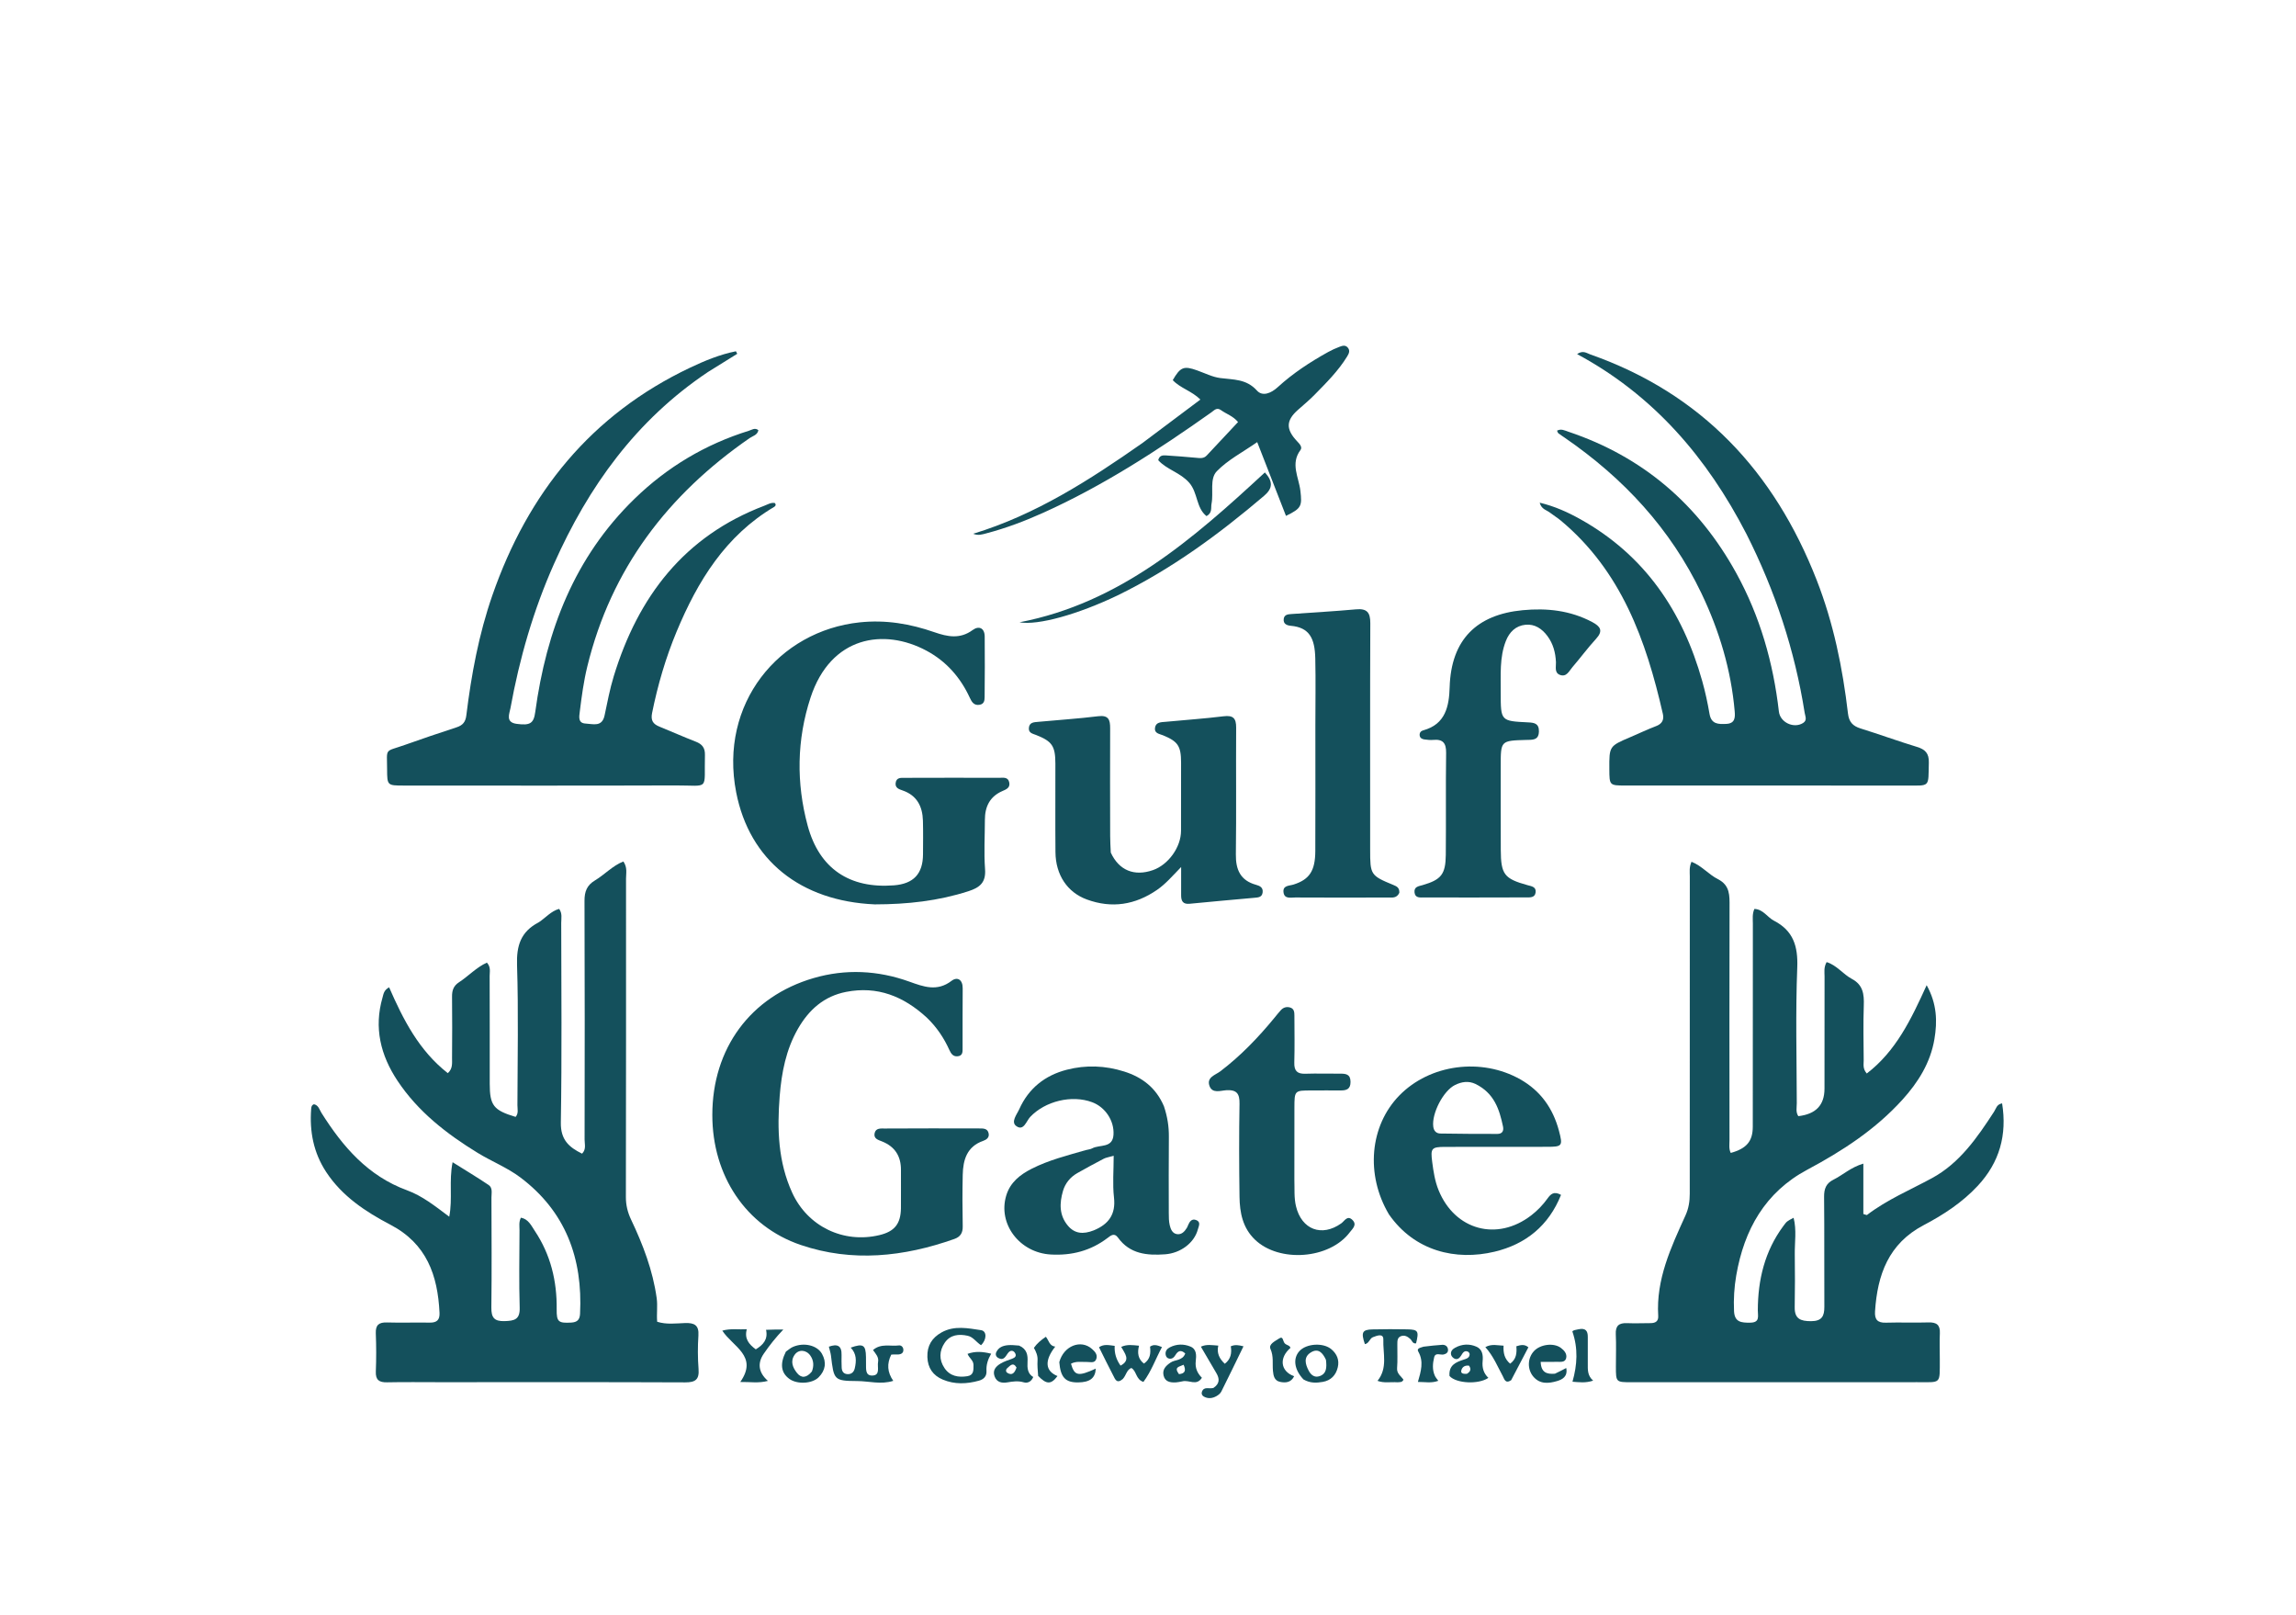 <svg xmlns="http://www.w3.org/2000/svg" xmlns:xlink="http://www.w3.org/1999/xlink" version="1.1" id="Layer_1" x="0px" y="0px" width="100%" viewBox="0 0 1024 720" enable-background="new 0 0 1024 720" xml:space="preserve">
<path fill="#14505c" opacity="1" stroke="none" d=" M240.26,411.236   C243.432,409.165 245.664,406.283 249.372,405.237   C250.864,407.262 250.298,409.481 250.301,411.526   C250.341,441.184 250.627,470.847 250.13,500.497   C250,508.206 253.773,511.515 259.596,514.38   C261.539,512.426 260.722,510.134 260.725,508.102   C260.783,472.612 260.824,437.122 260.684,401.633   C260.667,397.529 261.753,394.698 265.34,392.557   C269.669,389.973 273.161,386.031 278.009,384.102   C279.904,386.788 279.204,389.359 279.205,391.759   C279.23,439.078 279.217,486.398 279.14,533.717   C279.134,537.314 279.912,540.529 281.458,543.784   C286.759,554.941 291.15,566.407 292.876,578.771   C293.362,582.25 292.791,585.698 293.096,589.33   C297.294,590.657 301.467,590.038 305.552,589.905   C309.631,589.772 311.795,590.794 311.487,595.453   C311.158,600.421 311.168,605.451 311.551,610.415   C311.911,615.091 310.155,616.374 305.609,616.355   C269.12,616.204 232.63,616.275 196.14,616.277   C188.309,616.278 180.476,616.167 172.648,616.33   C169.096,616.404 167.466,615.308 167.618,611.498   C167.842,605.842 167.827,600.164 167.606,594.507   C167.459,590.751 168.985,589.538 172.594,589.645   C178.92,589.832 185.257,589.6 191.587,589.714   C194.754,589.771 196.179,588.602 196.022,585.321   C195.221,568.609 190.306,554.527 174.143,546.076   C163.082,540.292 152.569,533.374 145.459,522.539   C139.83,513.962 138.013,504.497 138.782,494.414   C138.844,493.591 138.949,492.74 140.027,492.349   C142.063,492.767 142.471,494.778 143.393,496.239   C152.9,511.303 164.12,524.353 181.571,530.727   C188.298,533.184 193.99,537.707 200.361,542.493   C201.931,534.38 200.156,526.717 201.857,518.196   C207.707,521.864 212.916,524.973 217.937,528.36   C219.823,529.633 219.177,532.025 219.182,533.978   C219.219,550.306 219.348,566.637 219.142,582.963   C219.085,587.477 220.417,589.193 225.082,589.042   C229.367,588.903 231.94,588.39 231.777,583.05   C231.426,571.564 231.658,560.06 231.697,548.563   C231.703,546.761 231.325,544.896 232.316,542.92   C235.648,543.536 236.921,546.431 238.488,548.776   C245.56,559.362 248.435,571.155 248.276,583.798   C248.206,589.378 249.087,590.003 254.695,589.703   C257.388,589.559 258.565,588.486 258.701,585.783   C259.946,561.04 252.228,540.108 232.021,524.939   C226.216,520.582 219.235,517.826 212.996,514.004   C199.111,505.497 186.379,495.595 177.248,481.828   C169.734,470.498 166.712,458.227 170.6,444.789   C171.045,443.249 171.152,441.499 173.548,440.215   C179.823,454.585 186.864,468.441 199.722,478.488   C201.978,476.46 201.595,474.043 201.609,471.822   C201.669,462.658 201.723,453.493 201.608,444.331   C201.573,441.577 202.31,439.516 204.667,437.99   C208.928,435.23 212.432,431.325 217.156,429.199   C219.004,431.22 218.373,433.308 218.38,435.195   C218.44,451.19 218.414,467.186 218.42,483.181   C218.424,492.886 220.101,495.043 229.959,497.985   C231.347,496.436 230.762,494.52 230.766,492.774   C230.816,471.946 231.259,451.105 230.597,430.298   C230.324,421.72 232.19,415.432 240.26,411.236  z"/>
<path fill="#14505c" opacity="1" stroke="none" d=" M865.14,605.959   C865.093,617.361 865.985,616.264 855.054,616.27   C812.556,616.297 770.059,616.293 727.562,616.289   C720.702,616.288 720.696,616.262 720.682,609.365   C720.672,604.532 720.865,599.69 720.63,594.869   C720.445,591.079 722.08,589.808 725.634,589.952   C729.127,590.093 732.632,589.954 736.131,589.942   C738.282,589.935 739.705,589.149 739.554,586.719   C738.546,570.418 745.237,556.181 751.709,541.926   C753.145,538.764 753.621,535.639 753.619,532.263   C753.599,485.099 753.615,437.935 753.645,390.771   C753.646,388.798 753.285,386.773 754.401,384.234   C758.922,385.986 762.036,389.895 766.17,391.982   C771.622,394.735 771.379,399.304 771.367,404.251   C771.281,438.916 771.318,473.58 771.343,508.245   C771.345,510.18 770.983,512.198 771.897,514.055   C778.99,512.101 781.724,508.834 781.728,502.328   C781.75,472.164 781.737,441.999 781.763,411.834   C781.765,409.711 781.432,407.523 782.45,405.254   C786.406,405.422 788.211,408.982 791.18,410.513   C799.781,414.951 801.935,421.871 801.563,431.387   C800.774,451.521 801.306,471.708 801.354,491.874   C801.359,493.806 800.806,495.869 802.046,497.662   C809.909,496.732 813.706,492.733 813.712,485.361   C813.726,468.696 813.702,452.03 813.737,435.364   C813.741,433.403 813.327,431.363 814.658,428.968   C819.161,430.333 821.987,434.37 825.949,436.481   C830.923,439.13 831.414,443.307 831.239,448.283   C830.953,456.439 831.131,464.613 831.196,472.778   C831.211,474.534 830.677,476.445 832.563,478.644   C845.553,468.705 852.333,454.558 859.275,439.264   C863.913,447.622 864.063,455.444 862.741,463.302   C860.975,473.81 855.52,482.539 848.468,490.323   C836.437,503.602 821.726,513.163 806.022,521.543   C787.255,531.557 777.874,548.256 774.354,568.671   C773.448,573.923 773.12,579.234 773.368,584.592   C773.598,589.57 776.669,589.779 780.55,589.736   C785.01,589.687 783.969,586.876 783.974,584.248   C784,570.6 787.068,557.849 795.333,546.679   C796.915,544.542 796.903,544.534 799.933,542.97   C801.343,548.446 800.382,553.933 800.46,559.36   C800.571,567.19 800.562,575.026 800.429,582.856   C800.34,588.065 803.077,589.075 807.701,589.069   C812.522,589.063 813.671,586.853 813.646,582.635   C813.549,566.303 813.703,549.97 813.532,533.639   C813.495,530.061 814.419,527.621 817.695,525.987   C821.935,523.872 825.489,520.438 831.042,518.822   C831.042,526.749 831.042,534.118 831.042,541.289   C832.082,541.569 832.523,541.828 832.677,541.71   C841.602,534.889 851.917,530.577 861.696,525.266   C874.042,518.561 881.889,507.131 889.382,495.606   C890.234,494.296 890.487,492.38 892.925,491.951   C895.195,506.043 891.781,518.261 882.094,528.688   C875.191,536.118 866.791,541.62 857.942,546.261   C842.27,554.48 837.31,568.381 836.253,584.688   C836.019,588.293 837.321,589.859 841.09,589.741   C847.417,589.543 853.759,589.828 860.085,589.625   C863.697,589.51 865.34,590.735 865.164,594.474   C864.992,598.131 865.134,601.803 865.14,605.959  z"/>
<path fill="#14505c" opacity="1" stroke="none" d=" M315.803,165.829   C283.71,187.29 262.412,216.974 247.083,251.412   C237.9,272.042 231.674,293.597 227.655,315.783   C227.211,318.239 225.332,322.064 230.415,322.744   C236.468,323.555 238.027,322.545 238.725,317.419   C243.661,281.18 256.194,248.445 282.983,222.411   C297.56,208.245 314.596,198.086 334.032,192.046   C335.311,191.649 336.707,190.552 338.234,191.809   C337.813,194.005 335.732,194.369 334.326,195.341   C297.869,220.532 272.555,253.619 261.931,297.174   C260.312,303.81 259.409,310.556 258.577,317.313   C258.301,319.56 257.692,322.453 261.231,322.617   C264.461,322.767 268.507,324.298 269.628,319.017   C270.871,313.163 271.975,307.248 273.721,301.537   C284.574,266.04 305.148,239.041 340.89,225.489   C342.408,224.914 343.847,223.977 345.541,224.268   C346.245,225.01 345.887,225.641 345.311,225.982   C323.556,238.864 311.146,259.088 301.763,281.616   C296.89,293.315 293.35,305.437 290.831,317.881   C290.14,321.293 291.285,322.842 294.14,323.999   C299.541,326.188 304.864,328.573 310.295,330.678   C313.147,331.784 314.48,333.415 314.396,336.624   C313.974,352.849 316.79,350.143 301.164,350.198   C260.843,350.342 220.521,350.258 180.198,350.253   C172.705,350.252 172.68,350.225 172.644,343.006   C172.596,333.231 171.35,335.39 180.494,332.155   C188.183,329.434 195.902,326.787 203.662,324.276   C206.398,323.39 207.623,321.883 207.978,318.984   C210.209,300.801 213.544,282.841 219.575,265.478   C235.427,219.839 263.595,184.869 307.828,163.911   C314.367,160.813 321.081,158.047 328.206,156.62   C328.407,156.996 328.609,157.372 328.81,157.748   C324.572,160.371 320.333,162.994 315.803,165.829  z"/>
<path fill="#14505c" opacity="1" stroke="none" d=" M778.89,238.06   C761.323,204.026 737.535,176.258 703.372,157.883   C706.008,156.034 707.655,157.463 709.235,158.018   C758.891,175.464 791.314,210.257 810.211,258.587   C817.711,277.769 821.807,297.781 824.191,318.161   C824.627,321.887 826.323,323.713 829.776,324.788   C838.197,327.409 846.49,330.449 854.927,333.012   C858.66,334.146 860.36,335.875 860.25,340.036   C859.953,351.272 861.115,350.247 849.942,350.252   C808.286,350.27 766.629,350.258 724.973,350.238   C717.797,350.235 717.797,350.193 717.755,342.965   C717.695,332.675 717.698,332.682 727.129,328.661   C730.958,327.028 734.72,325.223 738.608,323.748   C741.323,322.717 742.216,320.894 741.624,318.298   C734.151,285.499 723.086,254.583 696.098,232.093   C694.567,230.817 692.839,229.781 691.261,228.558   C689.761,227.396 687.48,227.11 686.692,224.126   C693.414,225.74 699.237,228.382 704.83,231.505   C733.576,247.554 750.459,272.594 759.195,303.707   C760.54,308.498 761.592,313.391 762.434,318.297   C763.228,322.924 766.332,322.924 769.872,322.767   C773.8,322.592 773.906,319.961 773.661,317.152   C772.055,298.698 766.815,281.243 758.852,264.592   C745.059,235.747 724.068,213.184 697.896,195.191   C696.937,194.531 695.962,193.894 695.033,193.194   C694.805,193.023 694.731,192.649 694.411,192.028   C696.252,191.017 697.873,191.946 699.466,192.48   C732.778,203.641 757.566,224.989 774.416,255.627   C784.979,274.832 790.873,295.548 793.375,317.27   C793.932,322.109 800.031,324.983 804.176,322.351   C806.105,321.126 805.119,319.392 804.873,317.834   C800.472,289.988 791.757,263.542 778.89,238.06  z"/>
<path fill="#14505c" opacity="1" stroke="none" d=" M390.139,403.233   C357.084,401.79 334.265,383.603 328.338,353.311   C320.6,313.757 347.318,281.295 383.418,277.489   C395.05,276.262 405.949,278.128 416.733,281.881   C422.609,283.926 428.157,285.054 433.804,280.909   C436.548,278.894 439.125,279.954 439.172,283.782   C439.281,292.779 439.201,301.778 439.138,310.776   C439.127,312.274 438.952,313.848 436.984,314.221   C434.442,314.703 433.417,313.046 432.534,311.129   C428.362,302.065 422.04,294.864 413.252,290.147   C394.255,279.951 370.516,283.569 361.503,311.029   C355.345,329.79 355.072,349.118 360.218,368.144   C365.416,387.359 378.95,396.273 398.674,394.746   C407.425,394.069 411.61,389.631 411.655,380.929   C411.68,375.93 411.755,370.927 411.619,365.931   C411.445,359.568 408.961,354.637 402.534,352.429   C400.91,351.872 399.198,351.306 399.447,349.144   C399.748,346.533 401.897,346.818 403.686,346.814   C417.685,346.777 431.684,346.754 445.683,346.802   C447.387,346.807 449.606,346.292 450.122,348.879   C450.606,351.307 448.703,351.985 447.015,352.725   C441.422,355.177 439.262,359.688 439.254,365.527   C439.245,372.859 438.78,380.225 439.328,387.514   C439.774,393.455 437.025,395.709 431.944,397.352   C418.477,401.706 404.669,403.218 390.139,403.233  z"/>
<path fill="#14505c" opacity="1" stroke="none" d=" M413.309,453.687   C402.91,444.164 391.293,439.546 377.397,442.244   C367.527,444.159 360.772,450.194 355.899,458.661   C350.542,467.972 348.572,478.244 347.734,488.752   C346.56,503.472 347.019,518.052 353.323,531.81   C360.211,546.84 376.146,554.53 392.223,550.695   C398.943,549.092 401.719,545.694 401.812,538.703   C401.887,533.041 401.772,527.376 401.819,521.713   C401.87,515.522 399.153,511.228 393.36,508.918   C391.676,508.246 389.556,507.711 390.07,505.271   C390.579,502.851 392.857,503.179 394.579,503.169   C408.571,503.096 422.563,503.091 436.554,503.138   C438.309,503.144 440.494,502.949 440.942,505.418   C441.266,507.207 439.984,508.154 438.469,508.683   C431.247,511.203 429.524,517.116 429.371,523.789   C429.194,531.447 429.216,539.115 429.368,546.774   C429.426,549.727 428.335,551.461 425.606,552.426   C403.05,560.4 380.083,562.876 357.133,555.09   C332.582,546.761 317.701,524.117 317.691,497.175   C317.68,467.557 334.649,444.322 362.843,436.101   C377.126,431.937 391.495,432.634 405.54,437.671   C411.896,439.95 417.931,442.25 424.371,437.334   C426.948,435.367 429.392,436.741 429.352,440.659   C429.262,449.487 429.337,458.315 429.306,467.144   C429.3,468.772 429.525,470.693 427.145,470.962   C425.138,471.188 424.185,469.853 423.45,468.23   C421.024,462.868 417.84,458.023 413.309,453.687  z"/>
<path fill="#14505c" opacity="1" stroke="none" d=" M495.401,380.14   C499.075,388.132 505.923,390.843 514.185,387.964   C521.086,385.559 526.712,377.734 526.729,370.461   C526.753,360.295 526.777,350.128 526.753,339.962   C526.736,332.63 525.338,330.58 518.716,327.856   C517.084,327.185 514.748,327.015 515.12,324.498   C515.51,321.859 517.952,322.018 519.869,321.83   C528.477,320.987 537.119,320.433 545.698,319.367   C550.006,318.831 551.343,320.261 551.316,324.432   C551.195,343.264 551.43,362.099 551.187,380.929   C551.098,387.821 553.248,392.6 560.194,394.511   C561.93,394.989 563.376,395.714 563.131,397.867   C562.872,400.144 561.061,400.147 559.392,400.3   C549.785,401.179 540.173,402.003 530.574,402.956   C527.545,403.257 526.761,401.712 526.776,399.141   C526.797,395.332 526.781,391.522 526.781,386.574   C522.792,390.678 519.816,394.168 516.034,396.77   C506.3,403.464 495.869,405.138 484.711,401.047   C476.013,397.859 470.819,390.077 470.728,379.962   C470.611,366.797 470.721,353.63 470.693,340.463   C470.677,332.635 469.237,330.522 462.09,327.709   C460.544,327.1 458.696,326.85 458.871,324.58   C459.069,322.017 461.175,322.022 462.945,321.853   C471.886,321.002 480.86,320.444 489.768,319.344   C494.439,318.767 495.136,320.949 495.119,324.738   C495.048,340.737 495.098,356.737 495.128,372.736   C495.132,375.067 495.27,377.397 495.401,380.14  z"/>
<path fill="#14505c" opacity="1" stroke="none" d=" M669.31,308.989   C669.318,321.46 669.316,321.488 681.551,322.083   C684.299,322.217 686.423,322.549 686.351,326.178   C686.283,329.585 684.208,329.848 681.713,329.892   C681.38,329.898 681.047,329.901 680.714,329.911   C669.311,330.232 669.311,330.232 669.314,341.429   C669.318,353.918 669.288,366.406 669.337,378.895   C669.38,389.855 670.86,391.784 681.242,394.658   C683.027,395.152 685.174,395.38 684.88,397.86   C684.583,400.369 682.33,400.118 680.549,400.123   C665.396,400.171 650.244,400.189 635.091,400.157   C633.353,400.153 631.105,400.504 630.861,397.844   C630.628,395.301 632.732,395.148 634.498,394.634   C642.742,392.233 644.731,389.841 644.816,381.129   C644.965,365.978 644.745,350.822 644.96,335.673   C645.022,331.299 643.512,329.503 639.194,329.9   C637.884,330.021 636.53,329.864 635.216,329.683   C634.2,329.543 633.276,329.055 633.159,327.858   C633.045,326.695 633.714,325.901 634.749,325.625   C644.751,322.953 646.29,314.765 646.534,306.432   C647.161,285.064 658.724,274.01 679.096,272.068   C689.924,271.035 700.333,272.165 710.113,277.35   C713.78,279.294 715.133,281.243 711.806,284.861   C708.094,288.899 704.837,293.352 701.25,297.51   C699.816,299.172 698.689,301.976 695.789,300.936   C693.126,299.982 694.042,297.251 693.946,295.239   C693.742,290.962 692.704,287.018 690.128,283.566   C687.7,280.311 684.467,278.14 680.359,278.557   C676.049,278.994 673.194,281.743 671.601,285.803   C668.715,293.16 669.373,300.86 669.31,308.989  z"/>
<path fill="#14505c" opacity="1" stroke="none" d=" M519.111,493.254   C520.678,497.925 521.347,502.317 521.307,506.871   C521.21,518.198 521.246,529.526 521.272,540.854   C521.276,542.677 521.28,544.554 521.698,546.308   C522.116,548.062 522.885,550.013 525.016,550.272   C527.063,550.52 528.349,549.055 529.349,547.435   C529.609,547.014 529.768,546.53 529.965,546.071   C530.609,544.574 531.577,543.318 533.358,543.937   C535.758,544.772 534.615,546.713 534.227,548.176   C532.652,554.115 526.589,558.743 519.633,559.253   C511.561,559.844 503.891,559.139 498.597,551.79   C496.989,549.559 495.444,550.842 493.947,551.98   C486.451,557.677 477.994,559.873 468.636,559.344   C454.736,558.56 444.933,545.706 448.786,533.011   C450.566,527.145 454.976,523.717 460.176,521.082   C467.807,517.215 476.068,515.173 484.216,512.804   C485.173,512.526 486.247,512.486 487.095,512.021   C490.403,510.208 496.208,512.087 496.609,505.965   C497.02,499.688 492.918,493.63 487.118,491.453   C477.992,488.029 466.117,490.969 459.459,498.005   C457.732,499.83 456.585,504.433 453.292,502.104   C450.685,500.26 453.527,496.905 454.602,494.51   C458.758,485.252 466.053,479.469 475.77,476.964   C484.319,474.76 492.935,475.086 501.38,477.759   C509.369,480.289 515.583,484.964 519.111,493.254  M487.864,548.558   C494.399,545.848 497.696,541.491 496.831,533.91   C496.151,527.952 496.695,521.854 496.695,515.323   C494.451,515.97 493.273,516.114 492.288,516.628   C488.319,518.698 484.379,520.827 480.488,523.04   C477.329,524.837 475.082,527.581 474.08,531.013   C472.493,536.449 472.339,541.872 476.314,546.542   C479.288,550.037 483.031,550.469 487.864,548.558  z"/>
<path fill="#14505c" opacity="1" stroke="none" d=" M624.086,398.088   C622.919,400.582 620.906,400.169 619.153,400.174   C605.333,400.219 591.513,400.238 577.693,400.16   C575.709,400.148 572.831,400.962 572.439,397.854   C572.043,394.712 575.006,394.996 576.948,394.379   C583.973,392.149 586.581,388.314 586.618,379.46   C586.696,360.812 586.642,342.163 586.646,323.514   C586.647,313.524 586.836,303.529 586.607,293.544   C586.398,284.479 583.924,279.773 575.696,279.021   C574.107,278.876 572.232,278.283 572.531,275.969   C572.784,274.006 574.424,273.889 575.94,273.78   C585.56,273.09 595.193,272.556 604.795,271.682   C609.658,271.24 611.165,273.068 611.145,277.857   C611.002,311.491 611.095,345.125 611.078,378.759   C611.073,390.022 611.229,390.388 621.48,394.597   C623.005,395.223 624.198,395.822 624.086,398.088  z"/>
<path fill="#14505c" opacity="1" stroke="none" d=" M619.445,541.433   C608.925,523.688 610.926,501.937 624.084,488.45   C637.679,474.515 660.663,471.422 678.069,481.268   C687.109,486.382 692.642,494.229 695.281,504.171   C697.086,510.974 696.786,511.323 689.909,511.33   C674.757,511.344 659.605,511.331 644.453,511.361   C638.409,511.373 637.96,512.013 638.754,518.085   C639.315,522.38 639.948,526.62 641.601,530.68   C648.859,548.509 667.702,553.63 682.952,541.867   C685.74,539.717 688.149,537.202 690.203,534.341   C691.536,532.485 693.004,530.951 696.203,532.758   C690.727,546.467 680.523,554.753 666.566,558.091   C649.296,562.221 630.869,557.865 619.445,541.433  M658.062,483.302   C654.95,481.833 651.928,482.302 648.961,483.746   C643.72,486.296 638.493,496.448 639.224,502.3   C639.485,504.384 640.659,505.372 642.437,505.403   C650.895,505.55 659.356,505.579 667.815,505.576   C669.93,505.575 670.767,504.327 670.329,502.263   C668.714,494.644 666.445,487.426 658.062,483.302  z"/>
<path fill="#14505c" opacity="1" stroke="none" d=" M577.281,525.948   C577.423,530.249 577.088,534.056 578.008,537.857   C580.521,548.252 589.481,551.649 598.192,545.459   C599.62,544.445 600.879,541.705 603.14,543.897   C605.419,546.107 603.154,547.906 601.952,549.495   C592.92,561.434 570.568,563.092 559.741,552.76   C554.225,547.496 552.914,540.692 552.815,533.602   C552.62,519.79 552.577,505.97 552.816,492.159   C552.894,487.646 551.627,485.83 546.931,486.098   C544.391,486.242 540.687,487.718 539.422,484.178   C538.034,480.293 542.073,479.324 544.287,477.641   C553.357,470.742 561.166,462.596 568.375,453.828   C569.326,452.672 570.247,451.487 571.26,450.387   C572.36,449.192 573.77,448.755 575.35,449.204   C577.198,449.73 577.291,451.304 577.296,452.824   C577.32,459.814 577.446,466.809 577.249,473.793   C577.144,477.5 578.577,478.868 582.214,478.746   C587.367,478.574 592.532,478.745 597.692,478.713   C600.233,478.697 602.294,478.92 602.324,482.334   C602.353,485.611 600.555,486.22 597.881,486.193   C593.554,486.15 589.226,486.198 584.899,486.2   C577.333,486.205 577.317,486.203 577.301,493.998   C577.279,504.484 577.286,514.971 577.281,525.948  z"/>
<path fill="#14505c" opacity="1" stroke="none" d=" M509.537,197.519   C518.212,191.023 526.593,184.733 535.366,178.149   C531.534,174.319 526.383,173.073 523.044,169.491   C526.424,163.627 527.976,163.035 533.842,165.121   C537.293,166.348 540.691,168.103 544.249,168.562   C550.132,169.319 555.902,168.918 560.587,174.14   C563.043,176.877 566.842,175.392 569.845,172.642   C576.625,166.433 584.308,161.413 592.342,156.954   C593.936,156.069 595.617,155.311 597.322,154.663   C598.537,154.201 599.923,153.67 601.037,154.913   C602.312,156.336 601.56,157.735 600.763,159.028   C596.797,165.468 591.451,170.749 586.206,176.096   C583.877,178.47 581.296,180.599 578.805,182.811   C573.529,187.497 573.434,191.419 578.525,196.777   C579.592,197.9 580.977,199.351 579.988,200.674   C575.416,206.78 579.28,212.85 579.965,218.824   C580.736,225.548 580.545,226.647 573.54,230.011   C569.389,219.374 565.255,208.777 560.709,197.127   C554.264,201.616 547.621,205.025 542.697,210.101   C539.39,213.51 541.303,219.682 540.343,224.544   C539.975,226.409 540.8,228.641 538.092,230.118   C533.398,226.408 534.295,219.712 530.382,215.233   C526.385,210.658 520.403,209.437 516.565,205.182   C517.09,202.986 518.601,202.955 520.126,203.064   C524.604,203.382 529.087,203.668 533.552,204.119   C535.272,204.293 536.871,204.502 538.185,203.098   C542.826,198.142 547.467,193.185 552.161,188.172   C549.917,185.464 546.941,184.584 544.551,182.868   C542.647,181.502 541.574,182.923 540.224,183.878   C516.403,200.743 491.977,216.602 465.267,228.628   C457.06,232.323 448.657,235.501 439.94,237.792   C438.078,238.282 436.209,238.926 434.044,237.98   C461.836,229.533 485.809,214.128 509.537,197.519  z"/>
<path fill="#14505c" opacity="1" stroke="none" d=" M498.397,265.485   C480.812,273.898 462.984,278.933 454.676,277.461   C499.479,268.856 532.109,240.262 564.131,210.646   C567.805,214.703 567.695,217.732 563.759,221.079   C543.665,238.169 522.548,253.717 498.397,265.485  z"/>
<path fill="#14505c" opacity="1" stroke="none" d=" M437.524,599.785   C435.306,598.314 434.013,596.114 431.606,595.583   C427.626,594.706 423.789,595.077 421.316,598.728   C418.882,602.324 418.747,606.286 421.236,609.977   C423.684,613.609 427.434,614.242 431.431,613.604   C434.318,613.144 434.186,610.895 434.172,608.59   C434.159,606.51 432.322,605.609 431.513,603.644   C434.983,602.377 438.241,602.638 442.054,603.568   C440.559,606.144 439.803,608.582 439.965,611.276   C440.104,613.569 438.815,614.984 436.604,615.597   C431.175,617.103 425.743,617.332 420.48,615.116   C416.12,613.281 413.76,609.921 413.603,605.046   C413.441,600.011 415.627,596.478 419.957,594.065   C425.645,590.896 431.794,592.227 437.528,593.077   C440.241,593.479 440.089,597.386 437.524,599.785  z"/>
<path fill="#14505c" opacity="1" stroke="none" d=" M397.482,603.988   C395.476,608.083 395.716,611.811 398.389,615.67   C392.928,617.43 387.55,615.797 382.318,615.766   C371.884,615.704 371.902,615.263 370.613,604.481   C370.458,603.191 370.024,601.935 369.667,600.445   C373.399,599.096 375.456,599.898 375.332,604.187   C375.279,606.013 375.321,607.844 375.377,609.672   C375.429,611.359 376.135,612.594 377.994,612.686   C379.762,612.773 380.837,611.714 381.21,610.128   C381.987,606.829 382.064,603.582 379.407,600.865   C384.978,598.89 386.13,599.65 386.219,605.061   C386.233,605.892 386.187,606.726 386.232,607.555   C386.363,609.943 385.604,613.465 389.144,613.309   C392.712,613.151 391.185,609.51 391.611,607.273   C392.029,605.083 390.554,603.623 389.353,601.934   C392.959,598.824 397.126,600.394 400.894,599.885   C401.915,599.746 402.801,600.553 402.891,601.703   C403.005,603.167 402.03,603.8 400.743,603.9   C399.769,603.976 398.777,603.833 397.482,603.988  z"/>
<path fill="#14505c" opacity="1" stroke="none" d=" M500.753,614.849   C498.061,617.167 497.337,614.909 496.54,613.392   C494.389,609.293 492.371,605.123 490.153,600.686   C492.36,599.179 494.568,599.769 497.139,600.079   C496.947,603.377 497.883,606.274 499.759,608.888   C504.46,606.4 501.63,603.464 500.052,600.534   C502.757,599.296 505.15,599.751 507.999,600.01   C507.182,603.169 507.518,605.926 510.186,607.975   C513.046,606.046 513.279,603.336 512.906,600.434   C514.576,599.266 516.069,599.751 518.231,600.615   C515.359,605.967 513.43,611.509 509.952,616.154   C506.462,615 506.991,611.288 504.563,609.934   C502.424,610.803 502.315,613.164 500.753,614.849  z"/>
<path fill="#14505c" opacity="1" stroke="none" d=" M341.657,592.92   C344.434,592.79 346.9,592.79 349.366,592.79   C345.985,596.303 343.178,599.88 340.632,603.577   C337.791,607.702 338.168,611.913 342.482,615.69   C338.221,616.841 334.499,616.094 330.158,616.18   C338.275,604.612 326.802,600.481 322.141,593.289   C325.836,592.264 329.242,592.841 333.064,592.7   C331.918,596.904 334.005,599.356 337.07,601.633   C340.38,599.613 342.582,597.237 341.657,592.92  z"/>
<path fill="#14505c" opacity="1" stroke="none" d=" M623.26,616.316   C620.125,616.093 617.296,616.783 614.363,615.674   C619.016,609.923 616.742,603.399 616.958,597.322   C617.064,594.344 614.199,595.497 612.35,596.189   C610.808,596.767 610.606,599.039 608.726,599.302   C606.944,594.042 607.543,592.84 612.143,592.736   C617.304,592.619 622.471,592.611 627.632,592.712   C632.51,592.807 632.894,593.508 631.557,598.952   C629.993,599.241 629.781,597.709 628.977,596.998   C627.796,595.952 626.525,595.178 624.915,595.723   C623.078,596.344 623.229,598.019 623.206,599.492   C623.151,602.989 623.377,606.503 623.094,609.979   C622.887,612.521 624.943,613.623 625.939,615.172   C625.347,616.41 624.441,616.204 623.26,616.316  z"/>
<path fill="#14505c" opacity="1" stroke="none" d=" M646.469,613.525   C646.083,608.652 649.281,607.375 652.737,606.231   C653.927,605.838 655.439,605.498 655.447,603.773   C655.449,603.387 655.031,602.794 654.666,602.648   C652.96,601.964 652.354,603.306 651.639,604.428   C650.978,605.466 650.087,606.333 648.799,605.818   C648.13,605.551 647.385,604.8 647.203,604.126   C646.805,602.648 647.736,601.573 648.963,600.907   C652.06,599.226 655.369,599.055 658.523,600.465   C661.185,601.655 661.493,604.34 661.243,606.883   C660.955,609.808 661.66,612.313 663.804,614.34   C659.545,617.318 649.586,616.928 646.469,613.525  M654.203,612.544   C655.717,611.656 656.323,610.532 655.173,608.906   C653.422,608.686 652.151,609.379 651.734,611.019   C651.395,612.35 652.489,612.63 654.203,612.544  z"/>
<path fill="#14505c" opacity="1" stroke="none" d=" M693.488,612.49   C695.297,611.647 696.747,610.886 698.529,609.951   C699.303,613.74 696.817,615.071 694.449,615.771   C690.734,616.869 686.822,617.277 683.865,613.801   C681.067,610.513 681.247,605.497 684.164,602.382   C686.992,599.363 692.942,598.623 696.093,600.947   C697.63,602.079 698.971,603.633 698.497,605.551   C697.987,607.616 695.862,607.151 694.259,607.195   C691.971,607.259 689.68,607.211 687.13,607.211   C687.303,611.927 689.776,612.788 693.488,612.49  z"/>
<path fill="#14505c" opacity="1" stroke="none" d=" M472.44,607.339   C474.405,600.01 482.116,597.073 487.014,601.456   C488.255,602.567 489.521,603.853 488.998,605.722   C488.362,607.993 486.408,607.225 484.834,607.261   C482.423,607.318 479.927,606.799 477.652,608.039   C479.198,613.509 480.896,613.808 488.703,610.22   C488.513,614.451 486.114,616.32 480.807,616.374   C475.196,616.43 472.985,614.158 472.44,607.339  z"/>
<path fill="#14505c" opacity="1" stroke="none" d=" M454.506,599.953   C458.063,601.496 458.438,604.272 458.272,607.206   C458.117,609.93 458.279,612.472 460.817,613.969   C459.913,616.202 458.143,616.797 456.585,616.336   C454.071,615.591 451.766,615.935 449.309,616.351   C446.91,616.757 444.54,616.406 443.561,613.64   C442.58,610.87 444.24,609.154 446.331,607.92   C447.883,607.005 449.658,606.448 451.367,605.825   C452.666,605.352 453.511,604.613 452.699,603.261   C451.957,602.026 450.693,601.972 449.771,603.028   C448.525,604.456 447.907,606.905 445.222,605.472   C444.255,604.956 443.849,603.959 444.323,602.912   C445.337,600.672 447.389,599.961 449.609,599.765   C451.088,599.634 452.594,599.804 454.506,599.953  M453.363,609.731   C451.811,607.105 450.478,608.987 449.236,610.02   C448.573,610.572 448.441,611.593 449.273,612.11   C451.375,613.417 452.529,612.211 453.363,609.731  z"/>
<path fill="#14505c" opacity="1" stroke="none" d=" M541.166,618.846   C544.099,616.879 543.93,614.656 542.461,612.186   C540.193,608.373 537.975,604.531 535.584,600.442   C538.118,599.243 540.533,599.784 543.347,599.963   C542.594,603.234 543.775,605.755 546.238,608.062   C548.964,606.008 549.421,603.244 548.923,600.275   C550.826,599.437 552.396,599.726 554.582,600.278   C551.2,607.217 547.996,613.875 544.684,620.477   C544.268,621.306 543.371,622.009 542.534,622.484   C540.713,623.518 538.741,623.748 536.845,622.653   C536.084,622.213 535.724,621.363 536.064,620.49   C537.016,618.046 539.217,619.382 541.166,618.846  z"/>
<path fill="#14505c" opacity="1" stroke="none" d=" M527.289,615.908   C526.064,616.142 525.244,616.316 524.417,616.361   C521.926,616.496 519.572,616.101 518.931,613.234   C518.336,610.573 519.976,608.938 522.049,607.526   C524.112,606.122 527.444,606.739 528.613,603.468   C526.671,601.669 525.35,602.309 524.224,604.19   C523.577,605.271 522.685,606.025 521.381,605.75   C520.539,605.572 519.988,604.892 519.864,603.968   C519.656,602.419 520.437,601.405 521.712,600.747   C524.703,599.203 527.891,599.151 530.895,600.375   C533.775,601.548 533.579,604.411 533.297,606.879   C532.95,609.91 534.009,612.311 536.041,614.3   C533.609,618.147 530.364,615.105 527.289,615.908  M525.812,612.683   C528.495,612.437 529.068,611.13 527.883,608.499   C525.982,609.433 523.397,609.421 525.812,612.683  z"/>
<path fill="#14505c" opacity="1" stroke="none" d=" M581.327,615.034   C577.145,610.593 576.575,605.633 579.55,602.39   C582.652,599.01 590.191,598.511 593.816,601.611   C596.222,603.669 597.411,606.334 596.65,609.606   C595.809,613.224 593.518,615.516 589.938,616.144   C587.177,616.628 584.296,616.774 581.327,615.034  M591.362,606.281   C589.959,603.273 587.989,600.827 584.487,603.094   C581.317,605.146 582.163,608.255 583.643,611.091   C584.651,613.025 586.25,614.352 588.492,613.592   C591.633,612.528 591.791,609.798 591.362,606.281  z"/>
<path fill="#14505c" opacity="1" stroke="none" d=" M350.503,602.652   C351.754,601.729 352.661,600.96 353.704,600.513   C358.572,598.429 364.447,599.807 366.597,603.632   C368.722,607.412 368.15,611.024 365.123,614.073   C362.213,617.004 355.569,617.307 352.128,614.857   C348.347,612.165 347.707,608.169 350.503,602.652  M362.101,611.497   C363.04,609.041 362.949,606.653 361.438,604.457   C359.587,601.767 356.185,601.531 354.417,604.037   C352.335,606.987 353.595,609.81 355.467,612.171   C357.322,614.511 359.642,614.518 362.101,611.497  z"/>
<path fill="#14505c" opacity="1" stroke="none" d=" M703.908,592.698   C707.211,591.963 708.166,593.448 708.144,596.119   C708.112,600.089 708.145,604.06 708.144,608.031   C708.143,610.662 707.938,613.338 710.532,615.577   C707.091,616.737 704.246,616.27 701.316,616.071   C703.456,608.505 703.884,601.268 701.269,593.66   C701.586,593.108 702.581,592.952 703.908,592.698  z"/>
<path fill="#14505c" opacity="1" stroke="none" d=" M673.96,615.397   C671.335,617.097 670.93,614.859 670.232,613.576   C667.891,609.267 666.065,604.671 662.455,600.636   C665.356,599.054 667.858,599.904 670.584,599.994   C670.395,603.209 670.969,605.858 673.501,608.011   C676.314,606.031 676.538,603.204 676.283,600.26   C678.219,599.656 679.932,599.252 681.651,600.717   C679.139,605.552 676.651,610.341 673.96,615.397  z"/>
<path fill="#14505c" opacity="1" stroke="none" d=" M634.903,600.439   C637.92,600.074 640.546,599.772 643.18,599.612   C644.438,599.536 645.511,600.112 645.768,601.464   C646.036,602.881 645.141,603.616 643.89,603.917   C642.423,604.271 640.192,602.847 639.624,605.188   C638.967,607.898 638.722,610.762 639.957,613.456   C640.279,614.157 640.831,614.752 641.459,615.658   C638.343,616.814 635.612,616.15 632.381,616.158   C633.734,611.427 635.072,607.065 632.555,602.649   C631.693,601.137 633.483,600.931 634.903,600.439  z"/>
<path fill="#14505c" opacity="1" stroke="none" d=" M463.008,613.469   C462.808,610.89 462.598,608.722 462.738,606.577   C462.874,604.486 462.112,602.739 461.113,600.972   C462.508,598.98 464.248,597.518 466.446,596.021   C467.775,597.612 468.013,600.171 470.639,600.396   C465.706,606.686 466.153,611.312 471.624,613.535   C468.845,617.309 466.772,617.396 463.008,613.469  z"/>
<path fill="#14505c" opacity="1" stroke="none" d=" M573.043,599.024   C573.992,599.888 575.241,599.811 575.536,600.986   C570.361,605.427 571.039,611.412 577.18,613.616   C575.833,616.422 573.423,616.646 570.948,616.142   C568.381,615.619 567.925,613.477 567.722,611.184   C567.437,607.957 568.097,604.76 566.628,601.463   C565.676,599.329 568.698,597.968 570.38,596.841   C572.44,595.46 572.035,598.049 573.043,599.024  z"/>
</svg>